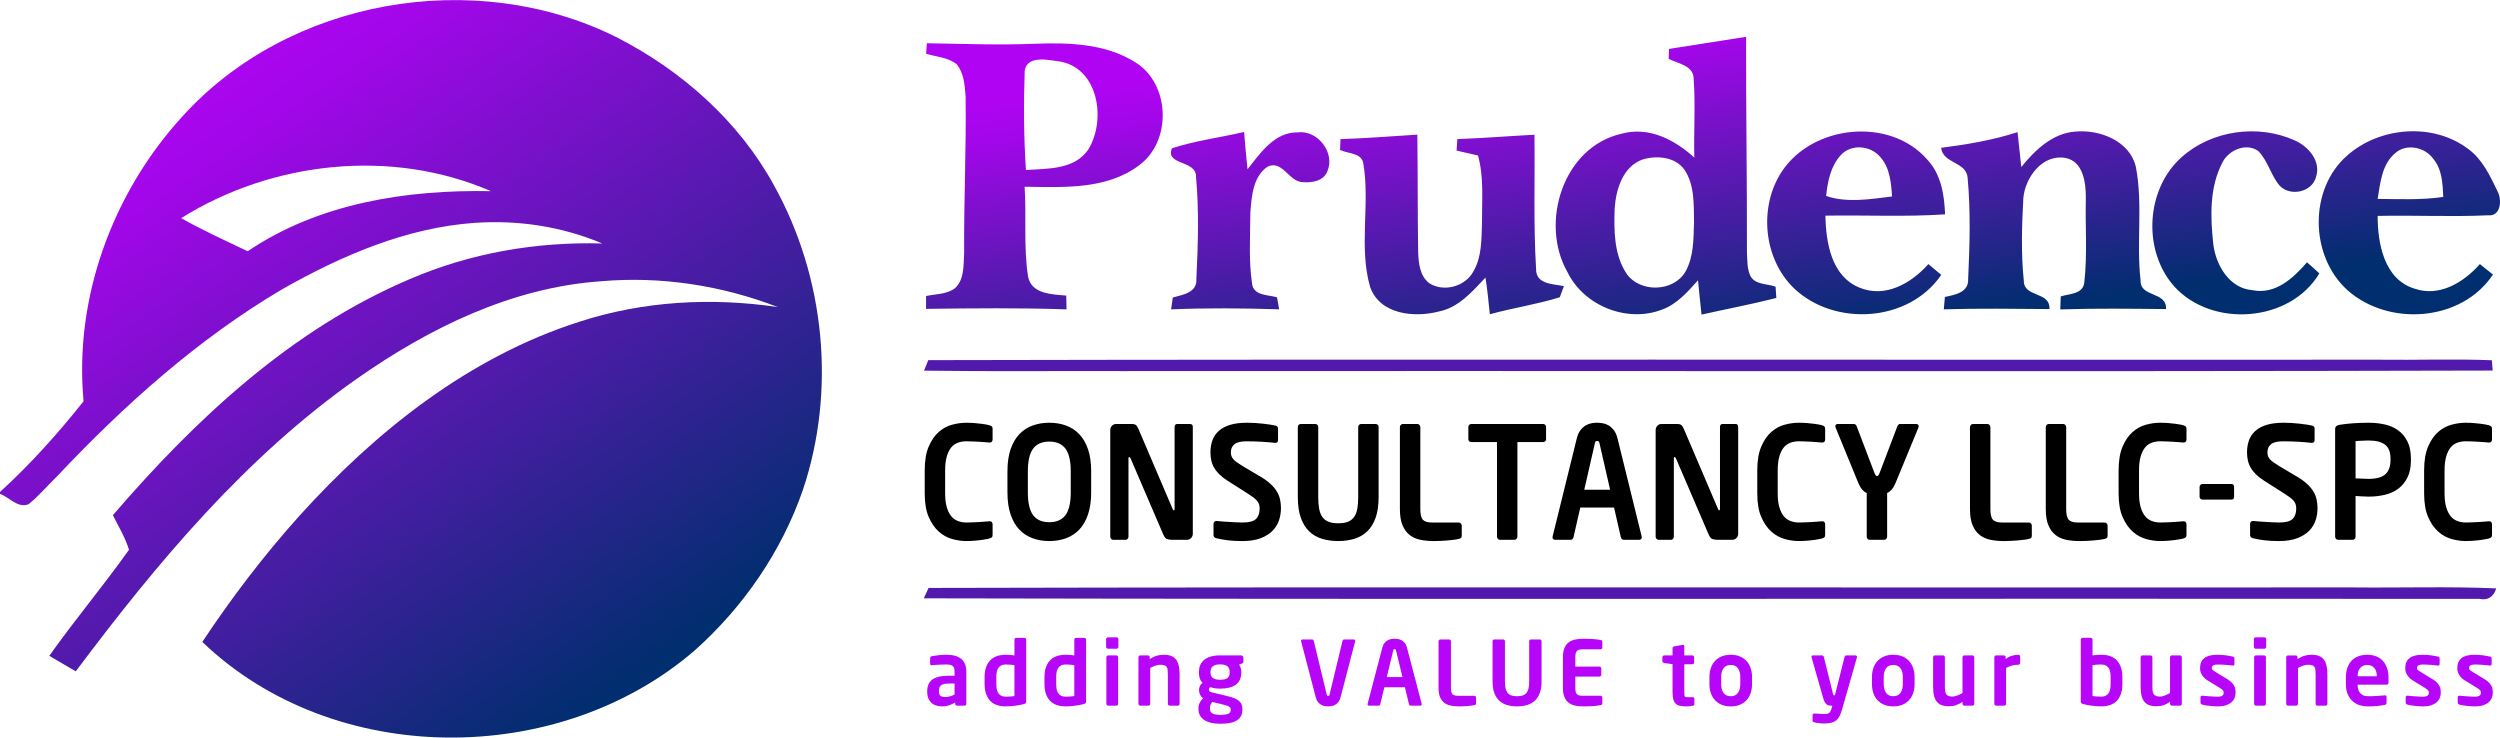 <?xml version="1.0" encoding="UTF-8"?>
<!DOCTYPE svg PUBLIC "-//W3C//DTD SVG 1.1//EN" "http://www.w3.org/Graphics/SVG/1.1/DTD/svg11.dtd">
<!-- Creator: CorelDRAW Standard 2024 (Evaluation Version) -->
<svg xmlns="http://www.w3.org/2000/svg" xml:space="preserve" width="3.867in" height="1.141in" version="1.1" style="shape-rendering:geometricPrecision; text-rendering:geometricPrecision; image-rendering:optimizeQuality; fill-rule:evenodd; clip-rule:evenodd"
viewBox="0 0 2208.7 651.56"
 xmlns:xlink="http://www.w3.org/1999/xlink"
 xmlns:xodm="http://www.corel.com/coreldraw/odm/2003">
 <defs>
  <style type="text/css">
   <![CDATA[
    .fil3 {fill:black;fill-rule:nonzero}
    .fil2 {fill:#521AAC;fill-rule:nonzero}
    .fil4 {fill:#B705F9;fill-rule:nonzero}
    .fil1 {fill:url(#id0);fill-rule:nonzero}
    .fil0 {fill:url(#id1);fill-rule:nonzero}
   ]]>
  </style>
  <linearGradient id="id0" gradientUnits="userSpaceOnUse" x1="1533.89" y1="306.86" x2="1492.96" y2="3.47">
   <stop offset="0" style="stop-opacity:1; stop-color:#002E6E"/>
   <stop offset="0.871" style="stop-opacity:1; stop-color:#A107E8"/>
   <stop offset="1" style="stop-opacity:1; stop-color:#B103F4"/>
  </linearGradient>
  <linearGradient id="id1" gradientUnits="userSpaceOnUse" xlink:href="#id0" x1="554.35" y1="604.63" x2="171.77" y2="46.93">
  </linearGradient>
 </defs>
 <g id="Layer_x0020_1">
  <g id="_1533617399952">
   <path class="fil0" d="M160.76 103.22c93.88,-104.32 258.39,-132.74 383.42,-70.68 57.69,29.36 108.65,74.25 139.84,131.5 44.84,80.94 54.79,180.8 25.34,268.65 -18.78,54.44 -52.7,103.65 -95.62,141.89 -120.47,104.01 -319.17,103.69 -435,-7.54 25.79,-38.87 54.08,-76.08 85.22,-110.79 67.82,-75.27 150.5,-141.04 248.18,-172.15 56.35,-18.29 116.72,-21.55 175.18,-12.85 -49.75,-19.19 -103.61,-27.53 -156.79,-22.8 -78.49,5.53 -151.08,41.18 -214.67,85.67 -98.88,69.29 -177.05,163 -248.93,258.93 -7.81,-4.55 -15.62,-9.15 -23.38,-13.7 22.58,-31.9 47.83,-61.89 70.41,-93.7 -3.26,-10.8 -9.24,-20.53 -14.23,-30.56 73.09,-84.96 157.87,-164.25 262.28,-208.55 53.5,-23.11 111.95,-33.15 170.13,-31.5 -35.52,-14.99 -74.6,-20.93 -112.98,-18.2 -60.33,4.28 -117.17,28.87 -169.24,58.27 -74.91,44.17 -140.33,102.8 -199.76,165.9 -8.43,8.03 -15.8,17.22 -24.99,24.41 -9.55,3.75 -16.87,-6.2 -25.17,-9.15l0 -1.7c26.82,-24.45 51.27,-51.72 73.84,-80.14 -8.52,-91.2 25.57,-183.93 86.92,-251.21zm-0.71 89.42l0 0c19.05,10.8 39,19.81 58.76,29.27 62.82,-42.52 140.46,-54.52 214.94,-53.1 -87.95,-38.06 -193.03,-26.51 -273.7,23.83z"/>
   <path class="fil1" d="M2073.62 137.4c28.64,-25.43 75.67,-29.4 106.73,-6.07 12.89,9.28 19.63,24.1 26.37,38.02 3.83,7.32 2.64,22 -8.48,20.79 -32.49,1.52 -65.1,-0.18 -97.63,0.54 -0.04,24.23 5.71,56.04 32.44,64.21 22.13,7.76 43.63,-5.49 57.87,-21.64 2.9,2.32 8.65,6.96 11.55,9.24 -27.75,41.85 -92.41,46.18 -128.73,13.61 -33.06,-29.99 -34.09,-88.97 -0.13,-118.69zm42.56 -2.23l0 0c-11.87,9.86 -13.25,26.32 -15.57,40.47 19.32,0.18 38.78,1.12 57.96,-1.74 -0.54,-11.69 -0.99,-24.54 -9.02,-33.91 -7.36,-10.17 -23.65,-13.52 -33.38,-4.82zm-542 16.33c27.35,-41.41 95.44,-48.5 128.59,-10.53 12.18,13.03 15.04,31.19 15.66,48.33 -35.2,2.36 -70.54,0.54 -105.75,1.16 0.54,23.56 5.13,53.1 29.71,63.41 22.93,9.82 46.23,-3.61 61.27,-20.62 2.85,2.36 8.56,7.14 11.38,9.5 -28.52,42.03 -94.42,46.09 -130.29,11.69 -26.91,-26.15 -31.05,-71.84 -10.57,-102.94zm52.29 -14.68l0 0c-9.05,9.64 -11.82,23.42 -13.12,36.19 18.21,6.42 39.22,2.81 58.23,0.49 -0.8,-12.31 -1.92,-25.88 -10.84,-35.34 -8.39,-9.73 -25.39,-11.11 -34.27,-1.34zm-807.62 -98.7c31.95,0.54 63.94,1.79 95.94,0.45 29.94,-1.12 62.15,-0.05 88.3,16.42 30.83,19.1 32.44,69.79 3.13,91.11 -28.96,21.64 -66.8,19.19 -100.97,18.83 1.6,26.37 -0.98,53.05 2.99,79.2 2.99,15.79 21.24,15.79 33.78,16.95 0.09,3.03 0.22,9.15 0.27,12.18 -41.37,-1.43 -82.77,-0.98 -124.13,-0.45 0,-2.81 0,-8.48 0,-11.33 8.48,-1.88 18.11,-1.39 25.39,-6.78 8.7,-7.76 7.54,-20.62 8.26,-31.19 -0.31,-46.05 1.92,-92.09 1.29,-138.19 -0.72,-9.82 -1.38,-20.79 -7.94,-28.69 -7.63,-6.02 -17.94,-6.51 -26.95,-9.19 0.18,-2.32 0.49,-7.01 0.67,-9.33zm86.47 24.01l0 0c-1.03,29.27 -0.85,58.72 1.07,87.99 19.1,-1.25 43.02,-0.22 55.1,-18.11 15.8,-25.7 9.42,-71.39 -24.9,-77.73 -10.04,-1.16 -28.6,-6.02 -31.28,7.85zm569.22 -18.97c22.71,-3.52 45.38,-7.14 68.09,-10.71 -0.13,63.45 0.89,126.85 0.76,190.26 0.36,7 0,14.37 2.99,20.88 4.15,8.08 14.82,6.87 22.31,9.59 0.18,2.5 0.49,7.5 0.67,10 -21.91,5.57 -44.09,9.77 -66.08,14.68 -1.07,-10.08 -2.19,-20.22 -3.12,-30.3 -9.06,10.13 -18.43,20.93 -31.5,25.79 -31.14,12.18 -69.48,-3.21 -83.98,-33.29 -24.54,-43.51 -3.61,-110.08 47.52,-121.9 24.18,-6.87 47.25,5.13 64.7,20.98 -0.58,-23.16 1.07,-46.41 -0.58,-69.52 0.04,-11.78 -13.92,-13.52 -22.09,-17.67 0.04,-2.19 0.22,-6.6 0.31,-8.79zm-23.07 97.59l0 0c-17.67,6.07 -23.83,26.46 -24.94,43.32 -0.67,19.41 -0.67,40.61 10.39,57.47 11.83,17.27 41.68,16.51 52.21,-1.74 7.28,-13.03 7.01,-28.65 7.5,-43.1 -0.27,-15.84 0.71,-33.33 -8.62,-47.08 -8.21,-11.19 -24.14,-12.45 -36.54,-8.88zm-416.08 -9.82c20.75,-6.74 42.57,-9.46 63.76,-14.41 0.89,10.98 1.78,22 3.03,32.97 11.29,-14.32 23.92,-33.02 44.4,-32.62 17.67,-2.23 33.33,18.25 26.06,34.53 -3.31,8.57 -13.83,10.13 -21.87,9.46 -12.13,-0.49 -17.67,-19.77 -30.83,-13.74 -13.03,8.83 -14.14,26.28 -15.26,40.56 -0.09,20.92 -1.6,42.12 1.52,62.91 1.3,10.75 14.14,9.68 22.04,12 0.49,2.63 1.43,7.94 1.87,10.62 -31.81,-0.98 -63.63,-1.34 -95.44,0.04 0.36,-2.63 1.11,-7.85 1.47,-10.49 8.88,-2.41 21.77,-4.37 20.84,-16.47 1.43,-29.85 2.46,-60.1 -0.31,-89.86 0.81,-15.39 -27.53,-10.13 -21.28,-25.52zm679.56 -0.4c22.8,-2.91 45.56,-6.78 67.51,-13.84 1.12,10.26 2.23,20.53 3.31,30.79 12.18,-15.04 27.66,-29.94 48.05,-31.33 21.46,-1.92 48.1,8.44 53.23,31.5 6.29,32.97 0.27,66.79 4.11,99.95 -0.63,15.35 23.29,9.5 22.49,25.39 -31.14,-0.31 -62.29,-0.76 -93.43,0.31 0.09,-2.86 0.31,-8.61 0.4,-11.47 7.59,-2.54 19.45,-1.83 20.79,-12.09 2.86,-24.99 0.76,-50.29 1.38,-75.36 0.05,-12.99 -2.27,-31.68 -17.71,-34.85 -20.39,-3.84 -35.83,16.96 -37.48,35.25 -1.3,24.36 -2.14,48.95 0.4,73.22 0,15.08 23.42,9.01 22.66,24.99 -31.14,-0.27 -62.24,-0.71 -93.34,0.22 0.22,-2.72 0.71,-8.21 0.94,-10.93 9.01,-1.92 21.11,-3.97 20.57,-15.8 1.38,-29.81 2.28,-59.97 -0.49,-89.64 -1.25,-14.28 -21.73,-12.18 -23.38,-26.32zm212.48 8.25c26.5,-23.74 67.42,-29.41 99.72,-14.9 12.23,5.26 23.74,18.43 18.96,32.52 -3.53,13.39 -22.67,17.36 -31.99,7.68 -7.94,-9.24 -10.39,-22.13 -19.05,-30.78 -10.67,-7.5 -25.97,-0.81 -31.5,9.99 -11.65,22 -10.8,48.23 -8.17,72.28 2.23,18.61 14.19,39.22 34.76,40.74 20.08,4.05 36.05,-10.71 48.01,-24.63 3.7,3.17 7.41,6.38 10.89,9.82 -25.88,43.41 -94.95,48.41 -128.33,11.29 -27.98,-31.68 -24.99,-85.85 6.69,-114.01zm-743.15 -15.93c22.67,-0.76 45.29,-2.54 67.92,-3.97 0.45,34.63 0.18,69.25 0.71,103.88 0.45,9.77 1.47,21.41 10.22,27.62 12.76,7.85 31.55,2.59 38.6,-10.67 7.49,-12.8 7.09,-28.33 7.59,-42.65 -0.14,-19.95 1.87,-40.29 -3.53,-59.75 -6.34,-1.43 -12.63,-2.9 -18.92,-4.33 0.18,-2.55 0.49,-7.63 0.67,-10.17 22.76,-0.81 45.43,-2.68 68.14,-3.84 0.49,39.54 -0.98,79.2 1.43,118.64 -0.14,13.66 14.9,13.08 24.59,15.09 -0.94,2.45 -2.72,7.4 -3.66,9.86 -20.26,6.29 -41.36,9.37 -61.79,14.99 -1.21,-10.8 -2.06,-21.64 -3.89,-32.35 -11.64,12.32 -23.51,26.33 -41,29.89 -21.59,5.67 -52.03,2.86 -60.81,-21.41 -10.4,-35.83 0.22,-73.98 -6.25,-110.35 -2.36,-8.61 -13.83,-7.59 -20.39,-10.98 0.09,-2.36 0.27,-7.14 0.4,-9.5z"/>
   <path class="fil2" d="M820.11 318.11c427.1,-0.94 854.29,-0.13 1281.39,-0.4 33.33,0.45 66.71,-0.85 99.99,0.49 0.18,2.28 0.58,6.83 0.76,9.1 -403.81,1.12 -807.62,0.13 -1211.43,0.49 -58.14,-0.22 -116.32,0.45 -174.46,-0.4 0.94,-2.32 2.81,-6.96 3.75,-9.28z"/>
   <path class="fil2" d="M820.38 519.35c419.56,-1.03 839.21,-0.13 1258.82,-0.45 42.03,0.45 84.15,-0.98 126.18,0.85 -2.19,7.14 -7.18,10.93 -14.77,9.28 -458.16,-0.45 -916.32,0.54 -1374.47,-0.49 1.07,-2.28 3.21,-6.92 4.24,-9.19z"/>
   <path class="fil3" d="M876.94 472.57c0,1.01 -0.26,1.72 -0.78,2.13 -0.52,0.41 -1.21,0.76 -2.08,1.03 -0.52,0.09 -1.4,0.28 -2.66,0.55 -1.25,0.28 -2.79,0.53 -4.61,0.76 -1.82,0.23 -3.85,0.44 -6.1,0.62 -2.25,0.18 -4.63,0.28 -7.14,0.28 -3.89,0 -8,-0.6 -12.33,-1.79 -4.32,-1.19 -8.26,-3.38 -11.83,-6.54 -3.57,-3.17 -6.53,-7.46 -8.89,-12.88 -2.36,-5.42 -3.55,-12.4 -3.55,-20.93l0 -20.24c0,-8.63 1.19,-15.68 3.55,-21.14 2.36,-5.46 5.32,-9.76 8.89,-12.88 3.57,-3.12 7.51,-5.26 11.83,-6.4 4.33,-1.15 8.44,-1.72 12.33,-1.72 2.51,0 4.89,0.09 7.14,0.27 2.25,0.18 4.28,0.39 6.1,0.62 1.82,0.23 3.35,0.46 4.61,0.69 1.25,0.23 2.14,0.44 2.66,0.62 0.87,0.27 1.56,0.62 2.08,1.03 0.52,0.41 0.78,1.12 0.78,2.13l0 9.23c0,0.83 -0.19,1.51 -0.58,2.06 -0.39,0.55 -1.06,0.83 -2.01,0.83l-0.26 0c-1.12,-0.09 -2.49,-0.21 -4.09,-0.34 -1.6,-0.14 -3.31,-0.25 -5.13,-0.35 -1.81,-0.09 -3.67,-0.18 -5.58,-0.27 -1.9,-0.09 -3.72,-0.14 -5.45,-0.14 -2.68,0 -5.19,0.41 -7.53,1.24 -2.34,0.83 -4.33,2.25 -5.97,4.27 -1.64,2.02 -2.94,4.68 -3.9,7.99 -0.95,3.31 -1.43,7.39 -1.43,12.26l0 20.24c0,4.77 0.47,8.82 1.43,12.12 0.95,3.31 2.25,5.97 3.9,7.99 1.64,2.02 3.63,3.47 5.97,4.34 2.33,0.87 4.84,1.31 7.53,1.31 1.73,0 3.55,-0.04 5.45,-0.14 1.9,-0.09 3.76,-0.18 5.58,-0.27 1.82,-0.09 3.53,-0.21 5.13,-0.35 1.6,-0.14 2.96,-0.25 4.09,-0.34l0.26 0c0.95,0 1.62,0.28 2.01,0.83 0.39,0.55 0.58,1.24 0.58,2.06l0 9.23zm87.08 -37.6c0,7.53 -0.93,14.02 -2.79,19.49 -1.86,5.46 -4.43,9.92 -7.72,13.36 -3.29,3.44 -7.18,5.99 -11.68,7.64 -4.5,1.65 -9.43,2.48 -14.79,2.48 -5.36,0 -10.3,-0.83 -14.8,-2.48 -4.5,-1.65 -8.39,-4.2 -11.68,-7.64 -3.29,-3.44 -5.86,-7.9 -7.72,-13.36 -1.86,-5.46 -2.79,-11.96 -2.79,-19.49l0 -18.59c0,-7.62 0.93,-14.14 2.79,-19.56 1.86,-5.42 4.43,-9.85 7.72,-13.29 3.29,-3.44 7.18,-5.99 11.68,-7.64 4.5,-1.65 9.43,-2.48 14.8,-2.48 5.36,0 10.3,0.83 14.79,2.48 4.5,1.65 8.39,4.2 11.68,7.64 3.29,3.44 5.86,7.87 7.72,13.29 1.86,5.42 2.79,11.94 2.79,19.56l0 18.59zm-18.04 -18.59c0,-9.18 -1.54,-15.86 -4.63,-20.04 -3.09,-4.18 -7.87,-6.27 -14.32,-6.27 -6.45,0 -11.22,2.09 -14.32,6.27 -3.09,4.18 -4.63,10.86 -4.63,20.04l0 18.59c0,9.18 1.53,15.86 4.63,20.04 3.09,4.18 7.87,6.27 14.32,6.27 6.45,0 11.22,-2.09 14.32,-6.27 3.09,-4.18 4.63,-10.86 4.63,-20.04l0 -18.59zm107.84 54.95c0,1.56 -0.5,2.87 -1.49,3.93 -0.99,1.05 -2.23,1.58 -3.7,1.58l-13.1 0c-1.56,0 -3.01,-0.21 -4.35,-0.62 -1.34,-0.41 -2.53,-1.86 -3.57,-4.34l-28.81 -67.07c-0.34,-0.74 -0.73,-1.1 -1.17,-1.1 -0.43,0 -0.65,0.37 -0.65,1.1l0 69.27c0,0.74 -0.24,1.38 -0.72,1.93 -0.47,0.55 -1.06,0.83 -1.75,0.83l-11.03 0c-0.69,0 -1.3,-0.27 -1.82,-0.83 -0.52,-0.55 -0.78,-1.19 -0.78,-1.93l0 -94.06c0,-1.56 0.5,-2.87 1.49,-3.93 1,-1.05 2.23,-1.58 3.7,-1.58l14.02 0c1.38,0 2.49,0.27 3.31,0.83 0.82,0.55 1.62,1.75 2.4,3.58l30.24 70.79c0.26,0.73 0.6,1.1 1.04,1.1 0.43,0 0.65,-0.41 0.65,-1.24l0 -72.44c0,-1.75 0.82,-2.62 2.46,-2.62l11.16 0c1.64,0 2.47,0.87 2.47,2.62l0 94.2zm77.86 -22.17c0,3.49 -0.56,6.95 -1.69,10.4 -1.12,3.44 -3,6.52 -5.64,9.23 -2.64,2.71 -6.14,4.91 -10.51,6.61 -4.37,1.7 -9.8,2.55 -16.29,2.55 -4.93,0 -9.21,-0.23 -12.85,-0.69 -3.63,-0.46 -7.01,-1.06 -10.12,-1.79 -0.69,-0.18 -1.28,-0.51 -1.75,-0.96 -0.48,-0.46 -0.72,-1.06 -0.72,-1.79l0 -9.92c0,-0.73 0.24,-1.35 0.72,-1.86 0.47,-0.51 1.06,-0.76 1.75,-0.76l0.26 0c1.3,0.18 3.01,0.34 5.13,0.48 2.12,0.14 4.3,0.28 6.56,0.41 2.25,0.14 4.39,0.25 6.42,0.34 2.03,0.09 3.65,0.14 4.87,0.14 5.8,0 9.75,-1.05 11.87,-3.17 2.12,-2.11 3.18,-5.19 3.18,-9.23 0,-1.38 -0.18,-2.6 -0.52,-3.65 -0.35,-1.06 -0.93,-2.09 -1.75,-3.1 -0.82,-1.01 -1.95,-2.04 -3.37,-3.1 -1.43,-1.06 -3.22,-2.27 -5.39,-3.65l-17.13 -10.88c-3.03,-1.93 -5.51,-3.86 -7.46,-5.78 -1.95,-1.93 -3.51,-3.93 -4.67,-5.99 -1.17,-2.07 -1.99,-4.22 -2.46,-6.47 -0.48,-2.25 -0.71,-4.57 -0.71,-6.95 0,-3.76 0.56,-7.25 1.69,-10.47 1.12,-3.21 2.96,-5.99 5.51,-8.33 2.55,-2.34 5.88,-4.15 9.99,-5.44 4.11,-1.28 9.19,-1.93 15.25,-1.93 2.16,0 4.46,0.07 6.88,0.21 2.42,0.14 4.8,0.34 7.14,0.62 2.34,0.28 4.46,0.55 6.36,0.83 1.9,0.27 3.42,0.55 4.54,0.83 0.69,0.18 1.25,0.48 1.69,0.9 0.43,0.41 0.65,0.99 0.65,1.72l0 10.19c0,0.73 -0.2,1.33 -0.58,1.79 -0.39,0.46 -0.93,0.69 -1.62,0.69l-0.26 0c-4.32,-0.46 -8.61,-0.8 -12.85,-1.03 -4.24,-0.23 -8.48,-0.34 -12.72,-0.34 -4.85,0 -8.33,0.85 -10.45,2.55 -2.12,1.7 -3.18,4.11 -3.18,7.23 0,1.1 0.15,2.13 0.46,3.1 0.3,0.96 0.86,1.93 1.69,2.89 0.82,0.96 1.92,1.93 3.31,2.89 1.39,0.96 3.12,2.09 5.19,3.37l15.57 9.23c3.55,2.11 6.49,4.25 8.82,6.4 2.34,2.16 4.2,4.39 5.58,6.68 1.38,2.3 2.33,4.68 2.85,7.16 0.52,2.48 0.78,5.1 0.78,7.85zm86.29 -10.19c0,7.34 -0.89,13.5 -2.66,18.45 -1.77,4.96 -4.24,8.95 -7.4,11.98 -3.16,3.03 -6.92,5.21 -11.29,6.54 -4.37,1.33 -9.15,2 -14.34,2 -5.19,0 -9.97,-0.67 -14.34,-2 -4.37,-1.33 -8.13,-3.51 -11.29,-6.54 -3.16,-3.03 -5.62,-7.02 -7.4,-11.98 -1.77,-4.96 -2.66,-11.11 -2.66,-18.45l0 -61.84c0,-0.74 0.26,-1.36 0.78,-1.86 0.52,-0.51 1.12,-0.76 1.82,-0.76l12.85 0c0.69,0 1.3,0.25 1.82,0.76 0.52,0.5 0.78,1.12 0.78,1.86l0 61.93c0,3.97 0.26,7.39 0.78,10.28 0.52,2.89 1.45,5.3 2.79,7.25 1.34,1.93 3.16,3.35 5.45,4.27 2.29,0.92 5.17,1.38 8.63,1.38 3.55,0 6.45,-0.46 8.69,-1.38 2.25,-0.92 4.04,-2.34 5.39,-4.27 1.34,-1.95 2.27,-4.36 2.79,-7.25 0.52,-2.89 0.78,-6.31 0.78,-10.28l0 -61.93c0,-0.74 0.26,-1.36 0.78,-1.86 0.52,-0.51 1.13,-0.76 1.82,-0.76l12.85 0c0.69,0 1.3,0.25 1.81,0.76 0.52,0.5 0.78,1.12 0.78,1.86l0 61.84zm73.45 34.15c0,1.01 -0.19,1.7 -0.58,2.07 -0.39,0.37 -1.06,0.64 -2.01,0.83 -0.95,0.27 -2.31,0.53 -4.09,0.76 -1.77,0.23 -3.7,0.44 -5.78,0.62 -2.08,0.18 -4.2,0.32 -6.36,0.41 -2.16,0.09 -4.11,0.14 -5.84,0.14 -4.24,0 -8.17,-0.37 -11.81,-1.1 -3.63,-0.74 -6.79,-2.13 -9.47,-4.2 -2.68,-2.06 -4.8,-4.93 -6.36,-8.61 -1.56,-3.67 -2.34,-8.45 -2.34,-14.32l0 -72.44c0,-0.74 0.26,-1.38 0.78,-1.93 0.52,-0.55 1.12,-0.83 1.82,-0.83l12.85 0c0.69,0 1.3,0.27 1.82,0.83 0.52,0.55 0.78,1.19 0.78,1.93l0 72.44c0,4.59 0.74,7.71 2.21,9.36 1.47,1.65 4.11,2.48 7.91,2.48l23.88 0c0.69,0 1.3,0.28 1.82,0.83 0.52,0.55 0.78,1.19 0.78,1.93l0 8.81zm74.49 -85.11c0,0.73 -0.26,1.33 -0.78,1.79 -0.52,0.46 -1.13,0.69 -1.82,0.69l-22.71 0 0 83.6c0,0.74 -0.26,1.38 -0.78,1.93 -0.52,0.55 -1.12,0.83 -1.81,0.83l-12.85 0c-0.69,0 -1.3,-0.27 -1.82,-0.83 -0.52,-0.55 -0.78,-1.19 -0.78,-1.93l0 -83.6 -22.71 0c-0.69,0 -1.3,-0.23 -1.82,-0.69 -0.52,-0.46 -0.78,-1.06 -0.78,-1.79l0 -10.88c0,-0.74 0.26,-1.36 0.78,-1.86 0.52,-0.51 1.12,-0.76 1.82,-0.76l63.46 0c0.69,0 1.3,0.25 1.82,0.76 0.52,0.5 0.78,1.12 0.78,1.86l0 10.88zm84.61 86.49c0,0.74 -0.22,1.31 -0.65,1.72 -0.43,0.41 -1,0.62 -1.69,0.62l-13.76 0c-0.6,0 -1.12,-0.23 -1.56,-0.69 -0.43,-0.46 -0.74,-1.01 -0.91,-1.65l-5.97 -26.17 -29.85 0 -5.97 26.17c-0.17,0.64 -0.48,1.19 -0.91,1.65 -0.43,0.46 -0.95,0.69 -1.56,0.69l-13.75 0c-0.69,0 -1.25,-0.21 -1.69,-0.62 -0.43,-0.41 -0.65,-0.99 -0.65,-1.72 0,-0.09 0.02,-0.18 0.06,-0.28 0.04,-0.09 0.07,-0.23 0.07,-0.41l21.28 -86.35c0.78,-3.21 1.9,-5.74 3.38,-7.58 1.47,-1.84 3.05,-3.24 4.74,-4.2 1.69,-0.96 3.42,-1.58 5.19,-1.86 1.77,-0.28 3.35,-0.41 4.74,-0.41 1.38,0 2.96,0.14 4.73,0.41 1.77,0.27 3.51,0.9 5.19,1.86 1.69,0.96 3.27,2.37 4.74,4.2 1.47,1.84 2.6,4.36 3.37,7.58l21.28 86.35c0,0.18 0.02,0.32 0.06,0.41 0.04,0.09 0.07,0.18 0.07,0.28zm-37.37 -82.77c-0.17,-0.83 -0.39,-1.4 -0.65,-1.72 -0.26,-0.32 -0.74,-0.48 -1.43,-0.48 -0.69,0 -1.17,0.16 -1.43,0.48 -0.26,0.32 -0.47,0.9 -0.65,1.72l-9.34 40.9 22.84 0 -9.34 -40.9zm122.5 79.6c0,1.56 -0.5,2.87 -1.49,3.93 -0.99,1.05 -2.23,1.58 -3.7,1.58l-13.11 0c-1.56,0 -3.01,-0.21 -4.35,-0.62 -1.34,-0.41 -2.53,-1.86 -3.57,-4.34l-28.81 -67.07c-0.35,-0.74 -0.74,-1.1 -1.17,-1.1 -0.43,0 -0.65,0.37 -0.65,1.1l0 69.27c0,0.74 -0.24,1.38 -0.71,1.93 -0.47,0.55 -1.06,0.83 -1.75,0.83l-11.03 0c-0.69,0 -1.3,-0.27 -1.81,-0.83 -0.52,-0.55 -0.78,-1.19 -0.78,-1.93l0 -94.06c0,-1.56 0.5,-2.87 1.49,-3.93 1,-1.05 2.23,-1.58 3.7,-1.58l14.02 0c1.38,0 2.49,0.27 3.31,0.83 0.82,0.55 1.62,1.75 2.4,3.58l30.24 70.79c0.26,0.73 0.6,1.1 1.04,1.1 0.43,0 0.65,-0.41 0.65,-1.24l0 -72.44c0,-1.75 0.82,-2.62 2.46,-2.62l11.16 0c1.64,0 2.46,0.87 2.46,2.62l0 94.2zm76.83 1.24c0,1.01 -0.26,1.72 -0.78,2.13 -0.52,0.41 -1.21,0.76 -2.08,1.03 -0.52,0.09 -1.4,0.28 -2.66,0.55 -1.25,0.28 -2.79,0.53 -4.61,0.76 -1.82,0.23 -3.85,0.44 -6.1,0.62 -2.25,0.18 -4.63,0.28 -7.14,0.28 -3.89,0 -8,-0.6 -12.33,-1.79 -4.32,-1.19 -8.26,-3.38 -11.83,-6.54 -3.57,-3.17 -6.53,-7.46 -8.89,-12.88 -2.36,-5.42 -3.55,-12.4 -3.55,-20.93l0 -20.24c0,-8.63 1.19,-15.68 3.55,-21.14 2.36,-5.46 5.32,-9.76 8.89,-12.88 3.57,-3.12 7.5,-5.26 11.83,-6.4 4.33,-1.15 8.44,-1.72 12.33,-1.72 2.51,0 4.89,0.09 7.14,0.27 2.25,0.18 4.28,0.39 6.1,0.62 1.81,0.23 3.35,0.46 4.61,0.69 1.25,0.23 2.14,0.44 2.66,0.62 0.87,0.27 1.56,0.62 2.08,1.03 0.52,0.41 0.78,1.12 0.78,2.13l0 9.23c0,0.83 -0.2,1.51 -0.58,2.06 -0.39,0.55 -1.06,0.83 -2.01,0.83l-0.26 0c-1.12,-0.09 -2.49,-0.21 -4.09,-0.34 -1.6,-0.14 -3.31,-0.25 -5.13,-0.35 -1.82,-0.09 -3.68,-0.18 -5.58,-0.27 -1.9,-0.09 -3.72,-0.14 -5.45,-0.14 -2.68,0 -5.19,0.41 -7.53,1.24 -2.34,0.83 -4.33,2.25 -5.97,4.27 -1.64,2.02 -2.94,4.68 -3.9,7.99 -0.95,3.31 -1.43,7.39 -1.43,12.26l0 20.24c0,4.77 0.47,8.82 1.43,12.12 0.95,3.31 2.25,5.97 3.9,7.99 1.64,2.02 3.63,3.47 5.97,4.34 2.34,0.87 4.84,1.31 7.53,1.31 1.73,0 3.55,-0.04 5.45,-0.14 1.9,-0.09 3.76,-0.18 5.58,-0.27 1.82,-0.09 3.52,-0.21 5.13,-0.35 1.6,-0.14 2.96,-0.25 4.09,-0.34l0.26 0c0.95,0 1.62,0.28 2.01,0.83 0.39,0.55 0.58,1.24 0.58,2.06l0 9.23zm82.66 -95.99c0,0.18 -0.09,0.55 -0.26,1.1l-19.73 47.79c-1.21,3.03 -2.46,5.3 -3.76,6.82 -1.3,1.51 -2.68,2.59 -4.15,3.24l0 38.56c0,0.74 -0.24,1.38 -0.71,1.93 -0.48,0.55 -1.08,0.83 -1.77,0.83l-13.06 0c-0.69,0 -1.3,-0.27 -1.77,-0.83 -0.48,-0.55 -0.71,-1.19 -0.71,-1.93l0 -38.56c-1.47,-0.64 -2.85,-1.72 -4.15,-3.24 -1.3,-1.52 -2.55,-3.79 -3.76,-6.82l-19.59 -47.79c-0.18,-0.55 -0.26,-0.92 -0.26,-1.1 0,-0.55 0.17,-1.03 0.52,-1.45 0.35,-0.41 0.87,-0.62 1.56,-0.62l14.4 0c0.61,0 1.13,0.23 1.56,0.69 0.43,0.46 0.74,0.96 0.91,1.52l15.62 41.04c0.43,1.19 0.86,1.95 1.25,2.27 0.39,0.32 0.71,0.48 0.97,0.48 0.35,0 0.72,-0.16 1.1,-0.48 0.41,-0.32 0.82,-1.08 1.25,-2.27l15.61 -41.04c0.17,-0.55 0.48,-1.06 0.91,-1.52 0.43,-0.46 0.95,-0.69 1.56,-0.69l14.27 0c0.69,0 1.23,0.21 1.62,0.62 0.39,0.41 0.58,0.9 0.58,1.45zm99.92 96.54c0,1.01 -0.2,1.7 -0.58,2.07 -0.39,0.37 -1.06,0.64 -2.01,0.83 -0.95,0.27 -2.31,0.53 -4.09,0.76 -1.77,0.23 -3.7,0.44 -5.78,0.62 -2.07,0.18 -4.19,0.32 -6.36,0.41 -2.16,0.09 -4.11,0.14 -5.84,0.14 -4.24,0 -8.18,-0.37 -11.81,-1.1 -3.63,-0.74 -6.79,-2.13 -9.47,-4.2 -2.68,-2.06 -4.8,-4.93 -6.36,-8.61 -1.56,-3.67 -2.33,-8.45 -2.33,-14.32l0 -72.44c0,-0.74 0.26,-1.38 0.78,-1.93 0.52,-0.55 1.12,-0.83 1.82,-0.83l12.85 0c0.69,0 1.3,0.27 1.81,0.83 0.52,0.55 0.78,1.19 0.78,1.93l0 72.44c0,4.59 0.74,7.71 2.21,9.36 1.47,1.65 4.11,2.48 7.91,2.48l23.88 0c0.69,0 1.3,0.28 1.82,0.83 0.52,0.55 0.78,1.19 0.78,1.93l0 8.81zm66.96 0c0,1.01 -0.2,1.7 -0.58,2.07 -0.39,0.37 -1.06,0.64 -2.01,0.83 -0.95,0.27 -2.31,0.53 -4.09,0.76 -1.77,0.23 -3.7,0.44 -5.78,0.62 -2.07,0.18 -4.19,0.32 -6.36,0.41 -2.17,0.09 -4.11,0.14 -5.84,0.14 -4.24,0 -8.18,-0.37 -11.81,-1.1 -3.63,-0.74 -6.79,-2.13 -9.47,-4.2 -2.68,-2.06 -4.8,-4.93 -6.36,-8.61 -1.56,-3.67 -2.33,-8.45 -2.33,-14.32l0 -72.44c0,-0.74 0.26,-1.38 0.78,-1.93 0.52,-0.55 1.12,-0.83 1.82,-0.83l12.85 0c0.69,0 1.3,0.27 1.81,0.83 0.52,0.55 0.78,1.19 0.78,1.93l0 72.44c0,4.59 0.74,7.71 2.21,9.36 1.47,1.65 4.11,2.48 7.91,2.48l23.88 0c0.69,0 1.3,0.28 1.82,0.83 0.52,0.55 0.78,1.19 0.78,1.93l0 8.81zm69.69 -0.55c0,1.01 -0.26,1.72 -0.78,2.13 -0.52,0.41 -1.21,0.76 -2.08,1.03 -0.52,0.09 -1.4,0.28 -2.66,0.55 -1.25,0.28 -2.79,0.53 -4.61,0.76 -1.82,0.23 -3.85,0.44 -6.1,0.62 -2.25,0.18 -4.63,0.28 -7.14,0.28 -3.89,0 -8,-0.6 -12.33,-1.79 -4.32,-1.19 -8.26,-3.38 -11.83,-6.54 -3.57,-3.17 -6.53,-7.46 -8.89,-12.88 -2.36,-5.42 -3.55,-12.4 -3.55,-20.93l0 -20.24c0,-8.63 1.19,-15.68 3.55,-21.14 2.36,-5.46 5.32,-9.76 8.89,-12.88 3.57,-3.12 7.5,-5.26 11.83,-6.4 4.33,-1.15 8.44,-1.72 12.33,-1.72 2.51,0 4.89,0.09 7.14,0.27 2.25,0.18 4.28,0.39 6.1,0.62 1.82,0.23 3.35,0.46 4.61,0.69 1.25,0.23 2.14,0.44 2.66,0.62 0.87,0.27 1.56,0.62 2.08,1.03 0.52,0.41 0.78,1.12 0.78,2.13l0 9.23c0,0.83 -0.2,1.51 -0.59,2.06 -0.39,0.55 -1.06,0.83 -2.01,0.83l-0.26 0c-1.12,-0.09 -2.49,-0.21 -4.09,-0.34 -1.6,-0.14 -3.31,-0.25 -5.13,-0.35 -1.81,-0.09 -3.67,-0.18 -5.58,-0.27 -1.9,-0.09 -3.72,-0.14 -5.45,-0.14 -2.68,0 -5.19,0.41 -7.53,1.24 -2.34,0.83 -4.33,2.25 -5.97,4.27 -1.64,2.02 -2.94,4.68 -3.9,7.99 -0.95,3.31 -1.43,7.39 -1.43,12.26l0 20.24c0,4.77 0.47,8.82 1.43,12.12 0.95,3.31 2.25,5.97 3.9,7.99 1.64,2.02 3.63,3.47 5.97,4.34 2.34,0.87 4.84,1.31 7.53,1.31 1.73,0 3.55,-0.04 5.45,-0.14 1.9,-0.09 3.76,-0.18 5.58,-0.27 1.82,-0.09 3.53,-0.21 5.13,-0.35 1.6,-0.14 2.96,-0.25 4.09,-0.34l0.26 0c0.95,0 1.62,0.28 2.01,0.83 0.39,0.55 0.59,1.24 0.59,2.06l0 9.23zm42.05 -33.74c0,1.65 -0.82,2.48 -2.47,2.48l-25.43 0c-0.69,0 -1.3,-0.23 -1.81,-0.69 -0.52,-0.46 -0.78,-1.06 -0.78,-1.79l0 -8.68c0,-0.73 0.26,-1.35 0.78,-1.86 0.52,-0.51 1.12,-0.76 1.81,-0.76l25.43 0c1.64,0 2.47,0.87 2.47,2.62l0 8.68zm73.71 10.33c0,3.49 -0.56,6.95 -1.69,10.4 -1.12,3.44 -3,6.52 -5.64,9.23 -2.64,2.71 -6.14,4.91 -10.51,6.61 -4.37,1.7 -9.8,2.55 -16.29,2.55 -4.93,0 -9.21,-0.23 -12.85,-0.69 -3.63,-0.46 -7.01,-1.06 -10.12,-1.79 -0.69,-0.18 -1.28,-0.51 -1.75,-0.96 -0.48,-0.46 -0.72,-1.06 -0.72,-1.79l0 -9.92c0,-0.73 0.24,-1.35 0.72,-1.86 0.47,-0.51 1.06,-0.76 1.75,-0.76l0.26 0c1.3,0.18 3.01,0.34 5.13,0.48 2.12,0.14 4.3,0.28 6.56,0.41 2.25,0.14 4.39,0.25 6.42,0.34 2.03,0.09 3.65,0.14 4.87,0.14 5.8,0 9.75,-1.05 11.87,-3.17 2.12,-2.11 3.18,-5.19 3.18,-9.23 0,-1.38 -0.18,-2.6 -0.52,-3.65 -0.35,-1.06 -0.93,-2.09 -1.75,-3.1 -0.82,-1.01 -1.95,-2.04 -3.37,-3.1 -1.43,-1.06 -3.22,-2.27 -5.39,-3.65l-17.13 -10.88c-3.03,-1.93 -5.51,-3.86 -7.46,-5.78 -1.95,-1.93 -3.51,-3.93 -4.67,-5.99 -1.17,-2.07 -1.99,-4.22 -2.46,-6.47 -0.48,-2.25 -0.72,-4.57 -0.72,-6.95 0,-3.76 0.56,-7.25 1.69,-10.47 1.12,-3.21 2.96,-5.99 5.51,-8.33 2.55,-2.34 5.88,-4.15 9.99,-5.44 4.11,-1.28 9.19,-1.93 15.25,-1.93 2.16,0 4.46,0.07 6.88,0.21 2.42,0.14 4.8,0.34 7.14,0.62 2.34,0.28 4.46,0.55 6.36,0.83 1.9,0.27 3.42,0.55 4.54,0.83 0.69,0.18 1.25,0.48 1.69,0.9 0.43,0.41 0.65,0.99 0.65,1.72l0 10.19c0,0.73 -0.2,1.33 -0.58,1.79 -0.39,0.46 -0.93,0.69 -1.62,0.69l-0.26 0c-4.32,-0.46 -8.61,-0.8 -12.85,-1.03 -4.24,-0.23 -8.48,-0.34 -12.72,-0.34 -4.85,0 -8.33,0.85 -10.45,2.55 -2.12,1.7 -3.18,4.11 -3.18,7.23 0,1.1 0.15,2.13 0.45,3.1 0.3,0.96 0.87,1.93 1.69,2.89 0.82,0.96 1.92,1.93 3.31,2.89 1.39,0.96 3.11,2.09 5.19,3.37l15.57 9.23c3.55,2.11 6.49,4.25 8.82,6.4 2.34,2.16 4.2,4.39 5.58,6.68 1.38,2.3 2.33,4.68 2.85,7.16 0.52,2.48 0.78,5.1 0.78,7.85zm82.53 -42.7c0,6.06 -1.02,11.15 -3.05,15.29 -2.03,4.13 -4.76,7.46 -8.17,9.99 -3.42,2.52 -7.37,4.31 -11.87,5.37 -4.5,1.05 -9.26,1.58 -14.28,1.58 -1.73,0 -3.72,-0.07 -5.97,-0.21 -2.25,-0.14 -4.11,-0.25 -5.58,-0.34l0 35.95c0,0.74 -0.24,1.38 -0.72,1.93 -0.48,0.55 -1.06,0.83 -1.75,0.83l-12.98 0c-0.69,0 -1.3,-0.27 -1.82,-0.83 -0.52,-0.55 -0.78,-1.19 -0.78,-1.93l0 -94.75c0,-1.38 0.37,-2.36 1.1,-2.96 0.74,-0.6 1.75,-0.99 3.05,-1.17 3.37,-0.55 7.27,-0.99 11.68,-1.31 4.41,-0.32 9,-0.48 13.76,-0.48 5.02,0 9.78,0.51 14.28,1.52 4.5,1.01 8.46,2.75 11.87,5.23 3.42,2.48 6.14,5.76 8.17,9.85 2.03,4.08 3.05,9.16 3.05,15.22l0 1.24zm-18.04 -1.31c0,-5.81 -1.62,-9.94 -4.84,-12.37 -3.22,-2.46 -8.07,-3.67 -14.53,-3.67 -0.69,0 -1.58,0.02 -2.66,0.07 -1.08,0.05 -2.16,0.09 -3.29,0.14 -1.12,0.05 -2.18,0.09 -3.16,0.14 -0.99,0.04 -1.8,0.11 -2.4,0.2l0 32.92c0.52,0 1.32,0.02 2.4,0.07 1.06,0.04 2.18,0.09 3.35,0.14 1.17,0.04 2.27,0.09 3.35,0.14 1.08,0.05 1.88,0.07 2.4,0.07 6.96,0 11.94,-1.38 14.92,-4.16 2.96,-2.75 4.46,-6.91 4.46,-12.44l0 -1.24zm89.67 67.42c0,1.01 -0.26,1.72 -0.78,2.13 -0.52,0.41 -1.21,0.76 -2.08,1.03 -0.52,0.09 -1.41,0.28 -2.66,0.55 -1.25,0.28 -2.79,0.53 -4.61,0.76 -1.82,0.23 -3.85,0.44 -6.1,0.62 -2.25,0.18 -4.63,0.28 -7.14,0.28 -3.89,0 -8,-0.6 -12.33,-1.79 -4.32,-1.19 -8.26,-3.38 -11.83,-6.54 -3.57,-3.17 -6.53,-7.46 -8.89,-12.88 -2.36,-5.42 -3.55,-12.4 -3.55,-20.93l0 -20.24c0,-8.63 1.19,-15.68 3.55,-21.14 2.36,-5.46 5.32,-9.76 8.89,-12.88 3.57,-3.12 7.51,-5.26 11.83,-6.4 4.33,-1.15 8.44,-1.72 12.33,-1.72 2.51,0 4.89,0.09 7.14,0.27 2.25,0.18 4.28,0.39 6.1,0.62 1.82,0.23 3.35,0.46 4.61,0.69 1.25,0.23 2.14,0.44 2.66,0.62 0.87,0.27 1.56,0.62 2.08,1.03 0.52,0.41 0.78,1.12 0.78,2.13l0 9.23c0,0.83 -0.19,1.51 -0.58,2.06 -0.39,0.55 -1.06,0.83 -2.01,0.83l-0.26 0c-1.12,-0.09 -2.49,-0.21 -4.09,-0.34 -1.6,-0.14 -3.31,-0.25 -5.13,-0.35 -1.81,-0.09 -3.68,-0.18 -5.58,-0.27 -1.9,-0.09 -3.72,-0.14 -5.45,-0.14 -2.68,0 -5.19,0.41 -7.53,1.24 -2.34,0.83 -4.33,2.25 -5.97,4.27 -1.64,2.02 -2.94,4.68 -3.9,7.99 -0.95,3.31 -1.43,7.39 -1.43,12.26l0 20.24c0,4.77 0.47,8.82 1.43,12.12 0.95,3.31 2.25,5.97 3.9,7.99 1.64,2.02 3.63,3.47 5.97,4.34 2.33,0.87 4.84,1.31 7.53,1.31 1.73,0 3.55,-0.04 5.45,-0.14 1.9,-0.09 3.76,-0.18 5.58,-0.27 1.82,-0.09 3.53,-0.21 5.13,-0.35 1.6,-0.14 2.96,-0.25 4.09,-0.34l0.26 0c0.95,0 1.62,0.28 2.01,0.83 0.39,0.55 0.58,1.24 0.58,2.06l0 9.23z"/>
   <g>
    <path class="fil4" d="M853.72 621.8c0,0.42 -0.16,0.79 -0.47,1.1 -0.31,0.31 -0.68,0.47 -1.1,0.47l-6.69 0c-0.42,0 -0.79,-0.16 -1.1,-0.47 -0.31,-0.31 -0.47,-0.68 -0.47,-1.1l0 -1.26c-1.84,1.1 -3.67,1.96 -5.51,2.56 -1.84,0.6 -3.7,0.91 -5.59,0.91 -1.63,0 -3.25,-0.18 -4.88,-0.55 -1.63,-0.37 -3.08,-1.05 -4.37,-2.05 -1.29,-1 -2.34,-2.34 -3.15,-4.02 -0.81,-1.68 -1.22,-3.86 -1.22,-6.54l0 -0.31c0,-4.52 1.5,-7.91 4.49,-10.2 2.99,-2.28 7.9,-3.43 14.72,-3.43l4.96 0 0 -3.49c0,-2.6 -0.56,-4.32 -1.69,-5.16 -1.13,-0.85 -2.87,-1.27 -5.24,-1.27 -2.52,0 -4.96,0.07 -7.32,0.2 -2.36,0.13 -4.2,0.27 -5.51,0.43l-0.4 0c-0.42,0 -0.76,-0.08 -1.02,-0.24 -0.26,-0.16 -0.39,-0.52 -0.39,-1.1l0 -4.99c0,-0.88 0.5,-1.43 1.5,-1.64 1.58,-0.31 3.48,-0.59 5.71,-0.85 2.23,-0.26 4.71,-0.4 7.44,-0.4 5.62,0 9.91,1.23 12.87,3.7 2.97,2.47 4.45,6.25 4.45,11.34l0 28.35zm-10.39 -17.96l-4.99 0c-1.8,0 -3.27,0.14 -4.4,0.43 -1.14,0.29 -2.04,0.71 -2.69,1.26 -0.67,0.55 -1.12,1.25 -1.35,2.09 -0.24,0.84 -0.35,1.81 -0.35,2.91l0 0.31c0,1.94 0.45,3.24 1.35,3.9 0.89,0.66 2.35,0.99 4.34,0.99 1.43,0 2.85,-0.21 4.24,-0.63 1.41,-0.42 2.69,-0.94 3.85,-1.57l0 -9.69zm63.29 15.99c0,0.58 -0.13,1.01 -0.39,1.3 -0.26,0.29 -0.84,0.56 -1.73,0.83 -2.47,0.63 -5.09,1.13 -7.87,1.5 -2.78,0.37 -5.43,0.55 -7.95,0.55 -6.35,0 -11.08,-1.75 -14.17,-5.24 -3.1,-3.49 -4.65,-8.33 -4.65,-14.53l0 -6.06c0,-6.19 1.55,-11.04 4.65,-14.53 3.1,-3.49 7.82,-5.24 14.17,-5.24 0.94,0 2.07,0.04 3.39,0.12 1.31,0.08 2.7,0.22 4.17,0.43l0 -13.94c0,-0.42 0.16,-0.79 0.47,-1.1 0.31,-0.31 0.68,-0.47 1.1,-0.47l7.24 0c0.42,0 0.79,0.16 1.1,0.47 0.31,0.31 0.47,0.68 0.47,1.1l0 54.81zm-10.39 -32.29c-1.1,-0.16 -2.4,-0.29 -3.9,-0.39 -1.5,-0.11 -2.72,-0.16 -3.66,-0.16 -1.68,0 -3.07,0.29 -4.17,0.87 -1.1,0.56 -1.97,1.35 -2.6,2.35 -0.63,0.99 -1.06,2.17 -1.3,3.52 -0.24,1.37 -0.35,2.85 -0.35,4.46l0 6.04c0,1.61 0.12,3.1 0.35,4.46 0.24,1.35 0.67,2.53 1.3,3.52 0.63,1 1.5,1.78 2.6,2.35 1.1,0.58 2.49,0.87 4.17,0.87 1.42,0 2.85,-0.05 4.29,-0.16 1.44,-0.1 2.53,-0.24 3.27,-0.39l0 -27.32zm63.29 32.29c0,0.58 -0.13,1.01 -0.39,1.3 -0.26,0.29 -0.84,0.56 -1.73,0.83 -2.47,0.63 -5.09,1.13 -7.87,1.5 -2.78,0.37 -5.43,0.55 -7.95,0.55 -6.35,0 -11.08,-1.75 -14.17,-5.24 -3.1,-3.49 -4.65,-8.33 -4.65,-14.53l0 -6.06c0,-6.19 1.55,-11.04 4.65,-14.53 3.1,-3.49 7.82,-5.24 14.17,-5.24 0.94,0 2.07,0.04 3.39,0.12 1.31,0.08 2.7,0.22 4.17,0.43l0 -13.94c0,-0.42 0.16,-0.79 0.47,-1.1 0.31,-0.31 0.68,-0.47 1.1,-0.47l7.24 0c0.42,0 0.79,0.16 1.1,0.47 0.31,0.31 0.47,0.68 0.47,1.1l0 54.81zm-10.39 -32.29c-1.1,-0.16 -2.4,-0.29 -3.9,-0.39 -1.5,-0.11 -2.72,-0.16 -3.66,-0.16 -1.68,0 -3.07,0.29 -4.17,0.87 -1.1,0.56 -1.97,1.35 -2.6,2.35 -0.63,0.99 -1.06,2.17 -1.3,3.52 -0.24,1.37 -0.35,2.85 -0.35,4.46l0 6.04c0,1.61 0.12,3.1 0.35,4.46 0.24,1.35 0.67,2.53 1.3,3.52 0.63,1 1.5,1.78 2.6,2.35 1.1,0.58 2.49,0.87 4.17,0.87 1.42,0 2.85,-0.05 4.29,-0.16 1.44,-0.1 2.53,-0.24 3.27,-0.39l0 -27.32zm38.96 -16.06c0,0.42 -0.16,0.79 -0.47,1.1 -0.31,0.31 -0.68,0.47 -1.1,0.47l-7.64 0c-0.42,0 -0.8,-0.16 -1.14,-0.47 -0.34,-0.31 -0.51,-0.68 -0.51,-1.1l0 -6.93c0,-0.42 0.17,-0.79 0.51,-1.1 0.34,-0.31 0.72,-0.47 1.14,-0.47l7.64 0c0.42,0 0.79,0.16 1.1,0.47 0.31,0.31 0.47,0.68 0.47,1.1l0 6.93zm-0.24 50.24c0,0.42 -0.16,0.8 -0.47,1.14 -0.31,0.34 -0.68,0.51 -1.1,0.51l-7.25 0c-0.42,0 -0.79,-0.17 -1.1,-0.51 -0.31,-0.34 -0.47,-0.72 -0.47,-1.14l0 -41.18c0,-0.42 0.16,-0.79 0.47,-1.1 0.31,-0.31 0.68,-0.47 1.1,-0.47l7.25 0c0.42,0 0.79,0.16 1.1,0.47 0.31,0.31 0.47,0.68 0.47,1.1l0 41.18zm54.32 0c0,0.42 -0.16,0.8 -0.47,1.14 -0.31,0.34 -0.68,0.51 -1.1,0.51l-7.25 0c-0.42,0 -0.79,-0.17 -1.1,-0.51 -0.31,-0.34 -0.47,-0.72 -0.47,-1.14l0 -25.67c0,-1.73 -0.07,-3.16 -0.2,-4.29 -0.13,-1.13 -0.42,-2.02 -0.87,-2.68 -0.45,-0.66 -1.12,-1.13 -2.01,-1.42 -0.89,-0.29 -2.1,-0.43 -3.62,-0.43 -1.37,0 -2.77,0.25 -4.21,0.75 -1.44,0.5 -3,1.19 -4.68,2.09l0 31.66c0,0.42 -0.16,0.8 -0.47,1.14 -0.31,0.34 -0.68,0.51 -1.1,0.51l-7.25 0c-0.42,0 -0.79,-0.17 -1.1,-0.51 -0.31,-0.34 -0.47,-0.72 -0.47,-1.14l0 -41.18c0,-0.42 0.16,-0.79 0.47,-1.1 0.31,-0.31 0.68,-0.47 1.1,-0.47l6.85 0c0.42,0 0.79,0.16 1.1,0.47 0.31,0.31 0.47,0.68 0.47,1.1l0 1.65c1.15,-0.74 2.22,-1.34 3.19,-1.81 0.97,-0.47 1.96,-0.85 2.95,-1.14 1,-0.29 2.02,-0.5 3.07,-0.63 1.05,-0.13 2.23,-0.2 3.54,-0.2 2.84,0 5.15,0.45 6.93,1.34 1.78,0.89 3.16,2.13 4.13,3.7 0.97,1.58 1.64,3.44 2.01,5.59 0.37,2.15 0.55,4.49 0.55,7.01l0 25.67zm56.36 -37.32c0,0.58 -0.09,0.96 -0.27,1.14 -0.18,0.18 -0.51,0.38 -0.99,0.59l-2.6 1.02c0.63,0.89 1.12,1.82 1.46,2.8 0.34,0.97 0.51,2.14 0.51,3.5l0 0.55c0,4.94 -1.61,8.56 -4.84,10.87 -3.23,2.31 -7.84,3.47 -13.82,3.47 -2.1,0 -3.86,-0.14 -5.28,-0.43 -1.42,-0.29 -2.52,-0.59 -3.31,-0.91 -0.89,0.58 -1.34,1.26 -1.34,2.05 0,0.79 0.22,1.37 0.67,1.73 0.45,0.37 1.12,0.65 2.01,0.87l9.29 2.2c2.68,0.63 5.1,1.25 7.28,1.85 2.18,0.6 4.03,1.35 5.55,2.24 1.52,0.89 2.7,2.01 3.54,3.35 0.84,1.34 1.26,3.06 1.26,5.16l0 0.55c0,4.04 -1.54,7.11 -4.61,9.21 -3.07,2.1 -7.97,3.15 -14.69,3.15 -6.4,0 -11.26,-1.14 -14.57,-3.43 -3.31,-2.28 -4.96,-5.5 -4.96,-9.65l0 -0.71c0,-1.63 0.35,-3.19 1.06,-4.68 0.71,-1.5 1.69,-2.82 2.96,-3.98 -1.1,-0.84 -1.97,-1.9 -2.6,-3.19 -0.63,-1.29 -0.94,-2.64 -0.94,-4.06l0 -0.08c0,-1.21 0.26,-2.39 0.79,-3.54 0.52,-1.16 1.31,-2.1 2.36,-2.84 -1.21,-1.21 -2.05,-2.55 -2.52,-4.02 -0.47,-1.47 -0.71,-3.2 -0.71,-5.2l0 -0.55c0,-1.99 0.34,-3.86 1.02,-5.59 0.68,-1.73 1.77,-3.27 3.27,-4.61 1.5,-1.34 3.43,-2.39 5.79,-3.15 2.36,-0.76 5.25,-1.14 8.66,-1.14l18.43 0c0.58,0 1.07,0.21 1.5,0.63 0.42,0.42 0.63,0.92 0.63,1.5l0 3.31zm-12.13 9.21c0,-0.94 -0.12,-1.82 -0.36,-2.64 -0.24,-0.81 -0.67,-1.52 -1.3,-2.13 -0.63,-0.6 -1.5,-1.08 -2.6,-1.42 -1.1,-0.34 -2.49,-0.51 -4.17,-0.51 -1.68,0 -3.07,0.17 -4.17,0.51 -1.1,0.34 -1.97,0.81 -2.6,1.42 -0.63,0.6 -1.07,1.31 -1.34,2.13 -0.26,0.81 -0.39,1.69 -0.39,2.64l0 0.63c0,0.74 0.1,1.47 0.31,2.21 0.21,0.74 0.62,1.4 1.22,2.01 0.6,0.6 1.46,1.09 2.56,1.46 1.1,0.37 2.57,0.55 4.41,0.55 3.26,0 5.47,-0.55 6.65,-1.66 1.18,-1.1 1.77,-2.62 1.77,-4.57l0 -0.63zm0.87 32.84c0,-0.42 -0.09,-0.81 -0.27,-1.18 -0.18,-0.37 -0.6,-0.73 -1.26,-1.1 -0.65,-0.37 -1.6,-0.75 -2.83,-1.14 -1.23,-0.39 -2.87,-0.83 -4.92,-1.3l-7.01 -1.66c-0.58,0.84 -1.05,1.61 -1.42,2.32 -0.37,0.71 -0.55,1.77 -0.55,3.19l0 0.71c0,0.79 0.14,1.51 0.43,2.16 0.29,0.66 0.79,1.21 1.5,1.66 0.71,0.45 1.67,0.79 2.87,1.02 1.21,0.24 2.73,0.36 4.57,0.36 1.89,0 3.41,-0.11 4.57,-0.32 1.16,-0.21 2.06,-0.5 2.72,-0.87 0.66,-0.37 1.09,-0.83 1.3,-1.38 0.21,-0.55 0.31,-1.2 0.31,-1.93l0 -0.55zm110.07 -60.24c0,0.11 -0.01,0.17 -0.04,0.2 -0.03,0.02 -0.04,0.09 -0.04,0.2l-12.91 49.37c-0.47,1.84 -1.16,3.28 -2.05,4.33 -0.89,1.05 -1.85,1.85 -2.87,2.4 -1.03,0.55 -2.07,0.91 -3.15,1.06 -1.08,0.16 -2.04,0.24 -2.87,0.24 -0.84,0 -1.8,-0.08 -2.87,-0.24 -1.08,-0.16 -2.13,-0.51 -3.15,-1.06 -1.02,-0.55 -1.98,-1.35 -2.87,-2.4 -0.89,-1.05 -1.57,-2.49 -2.05,-4.33l-12.92 -49.37c0,-0.11 -0.01,-0.17 -0.04,-0.2 -0.03,-0.03 -0.04,-0.09 -0.04,-0.2 0,-0.42 0.13,-0.75 0.39,-0.99 0.26,-0.24 0.6,-0.35 1.03,-0.35l8.35 0c0.37,0 0.68,0.13 0.94,0.39 0.26,0.26 0.45,0.58 0.55,0.94l11.42 47.33c0.1,0.47 0.24,0.8 0.39,0.99 0.16,0.18 0.45,0.27 0.87,0.27 0.42,0 0.71,-0.09 0.87,-0.27 0.16,-0.18 0.29,-0.51 0.39,-0.99l11.42 -47.33c0.11,-0.37 0.29,-0.68 0.55,-0.94 0.26,-0.26 0.58,-0.39 0.95,-0.39l8.35 0c0.42,0 0.76,0.12 1.02,0.35 0.26,0.24 0.39,0.56 0.39,0.99zm58.73 55.83c0,0.42 -0.13,0.75 -0.39,0.98 -0.26,0.24 -0.6,0.36 -1.02,0.36l-8.35 0c-0.37,0 -0.68,-0.13 -0.95,-0.39 -0.26,-0.26 -0.45,-0.58 -0.55,-0.94l-3.62 -14.96 -18.11 0 -3.62 14.96c-0.1,0.37 -0.29,0.68 -0.55,0.94 -0.26,0.26 -0.58,0.39 -0.94,0.39l-8.35 0c-0.42,0 -0.76,-0.12 -1.03,-0.36 -0.26,-0.24 -0.39,-0.56 -0.39,-0.98 0,-0.05 0.01,-0.11 0.04,-0.16 0.02,-0.05 0.04,-0.13 0.04,-0.24l12.92 -49.37c0.47,-1.84 1.15,-3.28 2.05,-4.33 0.89,-1.05 1.85,-1.85 2.87,-2.4 1.02,-0.55 2.07,-0.9 3.15,-1.06 1.07,-0.16 2.03,-0.24 2.87,-0.24 0.84,0 1.8,0.08 2.87,0.24 1.07,0.16 2.13,0.51 3.15,1.06 1.03,0.55 1.98,1.35 2.88,2.4 0.89,1.05 1.57,2.49 2.05,4.33l12.91 49.37c0,0.1 0.01,0.18 0.04,0.24 0.03,0.05 0.04,0.1 0.04,0.16zm-22.68 -47.33c-0.11,-0.47 -0.24,-0.8 -0.39,-0.99 -0.16,-0.18 -0.45,-0.28 -0.87,-0.28 -0.42,0 -0.71,0.09 -0.87,0.28 -0.16,0.18 -0.29,0.51 -0.39,0.99l-5.67 23.39 13.86 0 -5.67 -23.39zm70.7 46.54c0,0.58 -0.12,0.97 -0.35,1.18 -0.24,0.21 -0.64,0.37 -1.22,0.47 -0.58,0.16 -1.4,0.3 -2.48,0.43 -1.07,0.13 -2.24,0.25 -3.5,0.36 -1.26,0.11 -2.55,0.18 -3.86,0.24 -1.31,0.05 -2.49,0.08 -3.54,0.08 -2.57,0 -4.96,-0.21 -7.17,-0.63 -2.2,-0.42 -4.12,-1.22 -5.75,-2.4 -1.63,-1.18 -2.91,-2.82 -3.86,-4.92 -0.94,-2.1 -1.42,-4.83 -1.42,-8.19l0 -41.42c0,-0.42 0.16,-0.79 0.47,-1.1 0.31,-0.31 0.68,-0.47 1.1,-0.47l7.8 0c0.42,0 0.79,0.16 1.1,0.47 0.31,0.31 0.47,0.68 0.47,1.1l0 41.42c0,2.62 0.45,4.41 1.34,5.35 0.89,0.94 2.49,1.42 4.8,1.42l14.49 0c0.42,0 0.79,0.16 1.1,0.47 0.31,0.31 0.47,0.68 0.47,1.1l0 5.04zm57.86 -19.53c0,4.2 -0.54,7.72 -1.61,10.55 -1.07,2.83 -2.57,5.12 -4.49,6.85 -1.92,1.73 -4.2,2.98 -6.85,3.74 -2.65,0.76 -5.55,1.14 -8.7,1.14 -3.15,0 -6.05,-0.38 -8.7,-1.14 -2.65,-0.76 -4.93,-2.01 -6.85,-3.74 -1.92,-1.73 -3.41,-4.02 -4.49,-6.85 -1.08,-2.84 -1.61,-6.35 -1.61,-10.55l0 -35.36c0,-0.42 0.16,-0.77 0.47,-1.06 0.31,-0.29 0.68,-0.43 1.1,-0.43l7.8 0c0.42,0 0.79,0.14 1.1,0.43 0.31,0.29 0.47,0.64 0.47,1.06l0 35.41c0,2.27 0.16,4.23 0.47,5.88 0.31,1.65 0.88,3.03 1.69,4.15 0.81,1.1 1.92,1.92 3.31,2.44 1.39,0.53 3.13,0.79 5.24,0.79 2.15,0 3.91,-0.26 5.28,-0.79 1.37,-0.52 2.45,-1.34 3.27,-2.44 0.81,-1.12 1.38,-2.49 1.69,-4.15 0.31,-1.66 0.47,-3.61 0.47,-5.88l0 -35.41c0,-0.42 0.16,-0.77 0.47,-1.06 0.31,-0.29 0.68,-0.43 1.1,-0.43l7.79 0c0.42,0 0.79,0.14 1.1,0.43 0.31,0.29 0.47,0.64 0.47,1.06l0 35.36zm53.69 19.53c0,0.58 -0.12,0.97 -0.36,1.18 -0.24,0.21 -0.64,0.37 -1.22,0.47 -0.63,0.11 -1.32,0.22 -2.08,0.35 -0.76,0.13 -1.71,0.25 -2.84,0.36 -1.13,0.11 -2.49,0.2 -4.1,0.28 -1.6,0.08 -3.58,0.12 -5.94,0.12 -2.57,0 -4.96,-0.21 -7.18,-0.63 -2.2,-0.42 -4.13,-1.22 -5.77,-2.4 -1.64,-1.18 -2.94,-2.82 -3.89,-4.92 -0.96,-2.1 -1.43,-4.83 -1.43,-8.19l0 -27.48c0,-3.36 0.47,-6.09 1.43,-8.19 0.94,-2.1 2.24,-3.74 3.89,-4.92 1.64,-1.18 3.57,-1.98 5.77,-2.4 2.22,-0.42 4.61,-0.63 7.18,-0.63 2.36,0 4.34,0.04 5.94,0.12 1.6,0.08 2.97,0.17 4.1,0.28 1.13,0.1 2.07,0.22 2.84,0.35 0.76,0.13 1.46,0.25 2.08,0.36 0.58,0.11 0.99,0.26 1.22,0.47 0.24,0.21 0.36,0.6 0.36,1.18l0 5.04c0,0.42 -0.16,0.79 -0.47,1.1 -0.31,0.31 -0.68,0.47 -1.1,0.47l-16.06 0c-2.31,0 -3.92,0.47 -4.84,1.42 -0.92,0.94 -1.38,2.73 -1.38,5.35l0 8.5 21.34 0c0.42,0 0.79,0.16 1.1,0.47 0.32,0.31 0.47,0.68 0.47,1.1l0 5.67c0,0.42 -0.16,0.79 -0.47,1.1 -0.31,0.31 -0.68,0.47 -1.1,0.47l-21.34 0 0 10.16c0,2.62 0.46,4.41 1.38,5.35 0.92,0.94 2.53,1.42 4.84,1.42l16.06 0c0.42,0 0.79,0.16 1.1,0.47 0.31,0.31 0.47,0.68 0.47,1.1l0 5.04zm81.33 0.79c0,0.79 -0.5,1.26 -1.5,1.42 -0.94,0.16 -1.85,0.29 -2.72,0.39 -0.87,0.11 -1.75,0.16 -2.64,0.16 -2.19,0 -4.09,-0.16 -5.68,-0.47 -1.59,-0.31 -2.87,-0.93 -3.87,-1.85 -0.99,-0.92 -1.72,-2.19 -2.18,-3.82 -0.47,-1.63 -0.71,-3.75 -0.71,-6.38l0 -24.73 -7.4 -1.1c-0.42,-0.11 -0.79,-0.29 -1.1,-0.55 -0.31,-0.26 -0.47,-0.6 -0.47,-1.02l0 -3.54c0,-0.42 0.16,-0.79 0.47,-1.1 0.31,-0.31 0.68,-0.47 1.1,-0.47l7.4 0 0 -6.46c0,-0.42 0.16,-0.76 0.47,-1.02 0.31,-0.26 0.67,-0.45 1.09,-0.55l7.27 -1.26 0.31 0c0.83,0 1.25,0.39 1.25,1.18l0 8.11 7.09 0c0.42,0 0.79,0.16 1.1,0.47 0.31,0.31 0.47,0.68 0.47,1.1l0 4.65c0,0.42 -0.16,0.79 -0.47,1.1 -0.32,0.31 -0.68,0.47 -1.1,0.47l-7.09 0 0 24.73c0,1 0.03,1.78 0.08,2.36 0.05,0.58 0.18,1.02 0.39,1.34 0.21,0.31 0.53,0.51 0.94,0.59 0.42,0.08 0.97,0.12 1.66,0.12l4.17 0c1.1,0 1.66,0.39 1.66,1.18l0 4.96zm50.93 -17.64c0,2.84 -0.41,5.45 -1.22,7.84 -0.81,2.39 -2.01,4.45 -3.58,6.18 -1.57,1.73 -3.53,3.1 -5.87,4.1 -2.33,1 -5.05,1.5 -8.15,1.5 -3.1,0 -5.81,-0.5 -8.15,-1.5 -2.34,-1 -4.29,-2.36 -5.87,-4.1 -1.58,-1.73 -2.77,-3.79 -3.58,-6.18 -0.81,-2.39 -1.22,-5 -1.22,-7.84l0 -6.38c0,-2.83 0.41,-5.45 1.22,-7.84 0.81,-2.39 2.01,-4.45 3.58,-6.18 1.57,-1.73 3.53,-3.1 5.87,-4.09 2.34,-1 5.05,-1.5 8.15,-1.5 3.1,0 5.82,0.5 8.15,1.5 2.34,1 4.29,2.36 5.87,4.09 1.57,1.73 2.77,3.79 3.58,6.18 0.81,2.39 1.22,5 1.22,7.84l0 6.38zm-10.39 -6.38c0,-3.25 -0.71,-5.84 -2.13,-7.76 -1.42,-1.92 -3.52,-2.87 -6.3,-2.87 -2.78,0 -4.88,0.96 -6.3,2.87 -1.42,1.92 -2.13,4.5 -2.13,7.76l0 6.38c0,3.26 0.71,5.84 2.13,7.76 1.42,1.92 3.52,2.87 6.3,2.87 2.78,0 4.88,-0.96 6.3,-2.87 1.42,-1.92 2.13,-4.5 2.13,-7.76l0 -6.38zm103.14 -17.72c0,0.21 -0.03,0.37 -0.08,0.47l-13.15 45.99c-0.63,2.15 -1.31,4 -2.05,5.55 -0.74,1.55 -1.69,2.84 -2.87,3.86 -1.18,1.02 -2.66,1.77 -4.45,2.24 -1.79,0.47 -4.02,0.71 -6.69,0.71 -0.63,0 -1.34,-0.03 -2.13,-0.08 -0.79,-0.05 -1.56,-0.13 -2.32,-0.24 -0.76,-0.11 -1.48,-0.21 -2.17,-0.31 -0.68,-0.11 -1.26,-0.24 -1.73,-0.39 -0.42,-0.11 -0.8,-0.25 -1.14,-0.43 -0.34,-0.18 -0.51,-0.49 -0.51,-0.9l0 -5.04c0,-0.42 0.16,-0.76 0.47,-1.03 0.31,-0.26 0.68,-0.39 1.1,-0.39l0.16 0c0.58,0 1.26,0.03 2.05,0.08 0.79,0.05 1.59,0.11 2.4,0.16 0.81,0.05 1.63,0.11 2.44,0.16 0.81,0.05 1.48,0.08 2.01,0.08 1.68,0 2.99,-0.33 3.94,-0.98 0.94,-0.66 1.71,-2.01 2.28,-4.06l0.63 -2.36 -1.18 0c-0.58,0 -1.18,-0.07 -1.81,-0.2 -0.63,-0.13 -1.25,-0.4 -1.85,-0.83 -0.6,-0.42 -1.18,-1.08 -1.73,-1.97 -0.55,-0.89 -1.04,-2.07 -1.46,-3.54l-10.32 -36.07c-0.05,-0.16 -0.08,-0.34 -0.08,-0.55 0,-0.84 0.5,-1.26 1.5,-1.26l7.95 0c0.37,0 0.68,0.14 0.94,0.43 0.26,0.29 0.45,0.62 0.55,0.99l7.95 32.05c0.16,0.68 0.31,1.14 0.47,1.38 0.16,0.24 0.37,0.35 0.63,0.35l0.08 0 0.39 0 0.24 0 8.51 -33.86c0.11,-0.37 0.29,-0.68 0.55,-0.94 0.26,-0.26 0.6,-0.39 1.02,-0.39l8.03 0c0.42,0 0.76,0.13 1.02,0.39 0.26,0.26 0.39,0.58 0.39,0.94zm50.85 24.09c0,2.84 -0.41,5.45 -1.22,7.84 -0.81,2.39 -2.01,4.45 -3.58,6.18 -1.57,1.73 -3.53,3.1 -5.87,4.1 -2.33,1 -5.05,1.5 -8.15,1.5 -3.1,0 -5.81,-0.5 -8.15,-1.5 -2.34,-1 -4.29,-2.36 -5.87,-4.1 -1.58,-1.73 -2.77,-3.79 -3.58,-6.18 -0.81,-2.39 -1.22,-5 -1.22,-7.84l0 -6.38c0,-2.83 0.41,-5.45 1.22,-7.84 0.81,-2.39 2.01,-4.45 3.58,-6.18 1.57,-1.73 3.53,-3.1 5.87,-4.09 2.34,-1 5.05,-1.5 8.15,-1.5 3.1,0 5.82,0.5 8.15,1.5 2.34,1 4.29,2.36 5.87,4.09 1.57,1.73 2.77,3.79 3.58,6.18 0.81,2.39 1.22,5 1.22,7.84l0 6.38zm-10.39 -6.38c0,-3.25 -0.71,-5.84 -2.13,-7.76 -1.42,-1.92 -3.52,-2.87 -6.3,-2.87 -2.78,0 -4.88,0.96 -6.3,2.87 -1.42,1.92 -2.13,4.5 -2.13,7.76l0 6.38c0,3.26 0.71,5.84 2.13,7.76 1.42,1.92 3.52,2.87 6.3,2.87 2.78,0 4.88,-0.96 6.3,-2.87 1.42,-1.92 2.13,-4.5 2.13,-7.76l0 -6.38zm63.14 23.78c0,0.42 -0.16,0.79 -0.47,1.1 -0.31,0.31 -0.68,0.47 -1.1,0.47l-7.25 0c-0.42,0 -0.79,-0.16 -1.1,-0.47 -0.31,-0.3 -0.47,-0.67 -0.47,-1.09l0 -1.79c-2.05,1.35 -3.99,2.34 -5.83,2.97 -1.84,0.62 -4.02,0.93 -6.54,0.93 -1.99,0 -3.82,-0.26 -5.47,-0.79 -1.65,-0.52 -3.06,-1.37 -4.21,-2.52 -1.47,-1.47 -2.49,-3.4 -3.07,-5.79 -0.58,-2.39 -0.87,-5.24 -0.87,-8.54l0 -25.67c0,-0.42 0.16,-0.8 0.47,-1.14 0.31,-0.34 0.68,-0.51 1.1,-0.51l7.25 0c0.42,0 0.79,0.17 1.1,0.51 0.31,0.34 0.47,0.72 0.47,1.14l0 25.72c0,2.01 0.12,3.6 0.36,4.78 0.24,1.19 0.72,2.13 1.46,2.81 0.58,0.47 1.23,0.83 1.97,1.06 0.73,0.24 1.7,0.35 2.91,0.35 0.74,0 1.51,-0.1 2.32,-0.31 0.81,-0.21 1.61,-0.47 2.4,-0.79 0.79,-0.31 1.55,-0.66 2.28,-1.02 0.73,-0.37 1.36,-0.72 1.89,-1.04l0 -31.56c0,-0.42 0.16,-0.8 0.47,-1.14 0.31,-0.34 0.68,-0.51 1.1,-0.51l7.25 0c0.42,0 0.79,0.17 1.1,0.51 0.31,0.34 0.47,0.72 0.47,1.14l0 41.18zm40.54 -36.14c0,0.42 -0.16,0.79 -0.47,1.1 -0.31,0.31 -0.68,0.47 -1.1,0.47 -2.15,0 -4.08,0.25 -5.79,0.75 -1.7,0.5 -3.4,1.19 -5.08,2.09l0 31.66c0,0.42 -0.16,0.8 -0.47,1.14 -0.31,0.34 -0.68,0.51 -1.1,0.51l-7.25 0c-0.42,0 -0.79,-0.17 -1.1,-0.51 -0.31,-0.34 -0.47,-0.72 -0.47,-1.14l0 -41.18c0,-0.42 0.16,-0.79 0.47,-1.1 0.31,-0.31 0.68,-0.47 1.1,-0.47l6.85 0c0.42,0 0.79,0.16 1.1,0.47 0.31,0.31 0.47,0.68 0.47,1.1l0 1.65c1.94,-1.52 3.91,-2.53 5.91,-3.03 1.99,-0.5 3.78,-0.75 5.35,-0.75 0.42,0 0.79,0.16 1.1,0.47 0.31,0.31 0.47,0.68 0.47,1.1l0 5.67zm90.31 18.58c0,6.2 -1.55,11.04 -4.65,14.53 -3.1,3.49 -7.82,5.24 -14.17,5.24 -2.52,0 -5.17,-0.18 -7.95,-0.55 -2.78,-0.37 -5.41,-0.87 -7.88,-1.5 -0.89,-0.26 -1.47,-0.54 -1.73,-0.83 -0.26,-0.29 -0.39,-0.72 -0.39,-1.3l0 -54.81c0,-0.42 0.16,-0.79 0.47,-1.1 0.31,-0.31 0.68,-0.47 1.1,-0.47l7.25 0c0.42,0 0.79,0.16 1.1,0.47 0.31,0.31 0.47,0.68 0.47,1.1l0 13.94c1.47,-0.21 2.86,-0.36 4.17,-0.43 1.31,-0.08 2.44,-0.12 3.38,-0.12 6.35,0 11.08,1.75 14.17,5.24 3.1,3.49 4.65,8.33 4.65,14.53l0 6.06zm-10.39 -6.05c0,-1.61 -0.12,-3.1 -0.36,-4.46 -0.24,-1.35 -0.67,-2.53 -1.3,-3.52 -0.63,-1 -1.5,-1.79 -2.6,-2.35 -1.1,-0.58 -2.49,-0.87 -4.17,-0.87 -0.94,0 -2.17,0.05 -3.66,0.16 -1.5,0.11 -2.8,0.24 -3.9,0.39l0 27.32c0.74,0.16 1.82,0.29 3.27,0.39 1.44,0.11 2.87,0.16 4.29,0.16 1.68,0 3.07,-0.29 4.17,-0.87 1.1,-0.56 1.97,-1.35 2.6,-2.35 0.63,-0.99 1.06,-2.17 1.3,-3.52 0.24,-1.37 0.36,-2.85 0.36,-4.46l0 -6.04z"/>
    <path class="fil4" d="M1927.58 621.8c0,0.42 -0.16,0.79 -0.47,1.1 -0.31,0.31 -0.68,0.47 -1.1,0.47l-7.25 0c-0.42,0 -0.79,-0.16 -1.1,-0.47 -0.31,-0.3 -0.47,-0.67 -0.47,-1.09l0 -1.79c-2.05,1.35 -3.99,2.34 -5.83,2.97 -1.84,0.62 -4.02,0.93 -6.54,0.93 -1.99,0 -3.82,-0.26 -5.47,-0.79 -1.65,-0.52 -3.06,-1.37 -4.21,-2.52 -1.47,-1.47 -2.49,-3.4 -3.07,-5.79 -0.58,-2.39 -0.87,-5.24 -0.87,-8.54l0 -25.67c0,-0.42 0.16,-0.8 0.47,-1.14 0.31,-0.34 0.68,-0.51 1.1,-0.51l7.25 0c0.42,0 0.79,0.17 1.1,0.51 0.31,0.34 0.47,0.72 0.47,1.14l0 25.72c0,2.01 0.12,3.6 0.36,4.78 0.24,1.19 0.72,2.13 1.46,2.81 0.58,0.47 1.23,0.83 1.97,1.06 0.73,0.24 1.7,0.35 2.91,0.35 0.74,0 1.51,-0.1 2.32,-0.31 0.81,-0.21 1.61,-0.47 2.4,-0.79 0.79,-0.31 1.55,-0.66 2.28,-1.02 0.73,-0.37 1.36,-0.72 1.89,-1.04l0 -31.56c0,-0.42 0.16,-0.8 0.47,-1.14 0.31,-0.34 0.68,-0.51 1.1,-0.51l7.25 0c0.42,0 0.79,0.17 1.1,0.51 0.31,0.34 0.47,0.72 0.47,1.14l0 41.18zm47.55 -10.05c0,1.73 -0.31,3.34 -0.95,4.83 -0.63,1.5 -1.59,2.8 -2.87,3.9 -1.28,1.09 -2.9,1.96 -4.84,2.59 -1.94,0.63 -4.2,0.94 -6.77,0.94 -0.79,0 -1.75,-0.03 -2.87,-0.08 -1.13,-0.05 -2.35,-0.14 -3.66,-0.27 -1.31,-0.13 -2.62,-0.29 -3.94,-0.49 -1.31,-0.18 -2.52,-0.43 -3.62,-0.75 -1,-0.26 -1.5,-0.88 -1.5,-1.82l0 -4.78c0,-0.32 0.12,-0.6 0.35,-0.87 0.24,-0.26 0.56,-0.39 0.99,-0.39l0.31 0c0.94,0.11 2.06,0.21 3.35,0.31 1.29,0.11 2.56,0.2 3.82,0.28 1.26,0.08 2.44,0.14 3.54,0.2 1.1,0.05 1.94,0.08 2.52,0.08 1.21,0 2.18,-0.09 2.91,-0.27 0.74,-0.18 1.3,-0.45 1.69,-0.79 0.39,-0.34 0.66,-0.75 0.79,-1.22 0.13,-0.47 0.2,-0.96 0.2,-1.48 0,-0.74 -0.26,-1.39 -0.79,-1.97 -0.53,-0.58 -1.42,-1.26 -2.68,-2.05l-10.79 -6.6c-1.94,-1.19 -3.53,-2.73 -4.76,-4.59 -1.23,-1.86 -1.85,-3.94 -1.85,-6.25 0,-7.86 4.99,-11.79 14.96,-11.79 1.57,0 3,0.04 4.29,0.12 1.29,0.08 2.48,0.2 3.58,0.36 1.1,0.16 2.15,0.34 3.15,0.52 1,0.18 1.99,0.38 2.99,0.59 0.94,0.21 1.42,0.83 1.42,1.82l0 4.62c0,1 -0.42,1.5 -1.26,1.5l-0.31 0c-0.52,-0.1 -1.3,-0.21 -2.32,-0.31 -1.02,-0.1 -2.14,-0.2 -3.35,-0.27 -1.21,-0.08 -2.45,-0.16 -3.74,-0.24 -1.29,-0.08 -2.48,-0.12 -3.58,-0.12 -1.89,0 -3.27,0.25 -4.14,0.75 -0.87,0.5 -1.3,1.35 -1.3,2.55 0,0.63 0.27,1.18 0.83,1.65 0.55,0.47 1.33,1 2.32,1.57l10.32 6.29c1.68,1 3.01,1.99 3.98,2.98 0.97,1 1.73,1.99 2.28,2.99 0.55,1 0.91,1.99 1.06,2.98 0.16,1 0.24,1.99 0.24,2.99zm26.99 -40.26c0,0.42 -0.16,0.79 -0.47,1.1 -0.31,0.31 -0.68,0.47 -1.1,0.47l-7.64 0c-0.42,0 -0.8,-0.16 -1.14,-0.47 -0.34,-0.31 -0.51,-0.68 -0.51,-1.1l0 -6.93c0,-0.42 0.17,-0.79 0.51,-1.1 0.34,-0.31 0.72,-0.47 1.14,-0.47l7.64 0c0.42,0 0.79,0.16 1.1,0.47 0.31,0.31 0.47,0.68 0.47,1.1l0 6.93zm-0.24 50.24c0,0.42 -0.16,0.8 -0.47,1.14 -0.31,0.34 -0.68,0.51 -1.1,0.51l-7.25 0c-0.42,0 -0.79,-0.17 -1.1,-0.51 -0.31,-0.34 -0.47,-0.72 -0.47,-1.14l0 -41.18c0,-0.42 0.16,-0.79 0.47,-1.1 0.31,-0.31 0.68,-0.47 1.1,-0.47l7.25 0c0.42,0 0.79,0.16 1.1,0.47 0.31,0.31 0.47,0.68 0.47,1.1l0 41.18zm54.32 0c0,0.42 -0.16,0.8 -0.47,1.14 -0.31,0.34 -0.68,0.51 -1.1,0.51l-7.25 0c-0.42,0 -0.79,-0.17 -1.1,-0.51 -0.31,-0.34 -0.47,-0.72 -0.47,-1.14l0 -25.67c0,-1.73 -0.07,-3.16 -0.2,-4.29 -0.13,-1.13 -0.42,-2.02 -0.87,-2.68 -0.45,-0.66 -1.12,-1.13 -2.01,-1.42 -0.89,-0.29 -2.1,-0.43 -3.62,-0.43 -1.37,0 -2.77,0.25 -4.21,0.75 -1.44,0.5 -3,1.19 -4.68,2.09l0 31.66c0,0.42 -0.16,0.8 -0.47,1.14 -0.31,0.34 -0.68,0.51 -1.1,0.51l-7.25 0c-0.42,0 -0.79,-0.17 -1.1,-0.51 -0.31,-0.34 -0.47,-0.72 -0.47,-1.14l0 -41.18c0,-0.42 0.16,-0.79 0.47,-1.1 0.31,-0.31 0.68,-0.47 1.1,-0.47l6.85 0c0.42,0 0.79,0.16 1.1,0.47 0.31,0.31 0.47,0.68 0.47,1.1l0 1.65c1.15,-0.74 2.22,-1.34 3.19,-1.81 0.97,-0.47 1.96,-0.85 2.95,-1.14 1,-0.29 2.02,-0.5 3.07,-0.63 1.05,-0.13 2.23,-0.2 3.54,-0.2 2.84,0 5.15,0.45 6.93,1.34 1.78,0.89 3.16,2.13 4.13,3.7 0.97,1.58 1.64,3.44 2.01,5.59 0.37,2.15 0.55,4.49 0.55,7.01l0 25.67zm54 -18.9c0,1.31 -0.53,1.97 -1.57,1.97l-25.75 0 0 0.24c0,1.15 0.14,2.32 0.43,3.5 0.29,1.18 0.79,2.26 1.5,3.23 0.71,0.97 1.67,1.76 2.87,2.36 1.21,0.6 2.75,0.9 4.64,0.9 2.89,0 5.6,-0.09 8.15,-0.27 2.55,-0.18 4.66,-0.36 6.34,-0.51l0.24 0c0.42,0 0.76,0.09 1.02,0.28 0.26,0.18 0.4,0.49 0.4,0.9l0 5.2c0,0.63 -0.09,1.1 -0.28,1.42 -0.18,0.31 -0.64,0.52 -1.38,0.63 -1.26,0.21 -2.44,0.41 -3.54,0.59 -1.1,0.18 -2.22,0.33 -3.35,0.43 -1.13,0.11 -2.36,0.18 -3.7,0.24 -1.34,0.05 -2.9,0.08 -4.69,0.08 -1.94,0 -4.03,-0.3 -6.26,-0.91 -2.23,-0.6 -4.28,-1.65 -6.16,-3.15 -1.88,-1.5 -3.44,-3.52 -4.69,-6.06 -1.25,-2.55 -1.88,-5.76 -1.88,-9.65l0 -5.83c0,-3.1 0.42,-5.88 1.26,-8.35 0.84,-2.47 2.06,-4.57 3.66,-6.3 1.6,-1.73 3.58,-3.06 5.95,-3.98 2.36,-0.92 5.04,-1.38 8.03,-1.38 3.04,0 5.74,0.49 8.07,1.46 2.34,0.97 4.29,2.35 5.87,4.13 1.57,1.79 2.77,3.9 3.58,6.34 0.81,2.44 1.22,5.13 1.22,8.07l0 4.41zm-10.39 -5.75c0,-3.1 -0.77,-5.49 -2.31,-7.16 -1.54,-1.68 -3.54,-2.52 -6.04,-2.52 -2.49,0 -4.53,0.83 -6.11,2.48 -1.59,1.65 -2.39,4.05 -2.39,7.21l0 0.31 16.85 0 0 -0.31zm56.6 14.67c0,1.73 -0.31,3.34 -0.95,4.83 -0.63,1.5 -1.59,2.8 -2.87,3.9 -1.28,1.09 -2.9,1.96 -4.84,2.59 -1.94,0.63 -4.2,0.94 -6.77,0.94 -0.79,0 -1.75,-0.03 -2.87,-0.08 -1.13,-0.05 -2.35,-0.14 -3.66,-0.27 -1.31,-0.13 -2.62,-0.29 -3.94,-0.49 -1.31,-0.18 -2.52,-0.43 -3.62,-0.75 -1,-0.26 -1.5,-0.88 -1.5,-1.82l0 -4.78c0,-0.32 0.12,-0.6 0.35,-0.87 0.24,-0.26 0.56,-0.39 0.99,-0.39l0.31 0c0.94,0.11 2.06,0.21 3.35,0.31 1.29,0.11 2.56,0.2 3.82,0.28 1.26,0.08 2.44,0.14 3.54,0.2 1.1,0.05 1.94,0.08 2.52,0.08 1.21,0 2.18,-0.09 2.91,-0.27 0.74,-0.18 1.3,-0.45 1.69,-0.79 0.39,-0.34 0.66,-0.75 0.79,-1.22 0.13,-0.47 0.2,-0.96 0.2,-1.48 0,-0.74 -0.26,-1.39 -0.79,-1.97 -0.53,-0.58 -1.42,-1.26 -2.68,-2.05l-10.79 -6.6c-1.94,-1.19 -3.53,-2.73 -4.76,-4.59 -1.23,-1.86 -1.85,-3.94 -1.85,-6.25 0,-7.86 4.99,-11.79 14.96,-11.79 1.57,0 3,0.04 4.29,0.12 1.29,0.08 2.48,0.2 3.58,0.36 1.1,0.16 2.15,0.34 3.15,0.52 1,0.18 1.99,0.38 2.99,0.59 0.94,0.21 1.42,0.83 1.42,1.82l0 4.62c0,1 -0.42,1.5 -1.26,1.5l-0.31 0c-0.52,-0.1 -1.3,-0.21 -2.32,-0.31 -1.02,-0.1 -2.14,-0.2 -3.35,-0.27 -1.21,-0.08 -2.45,-0.16 -3.74,-0.24 -1.29,-0.08 -2.48,-0.12 -3.58,-0.12 -1.89,0 -3.27,0.25 -4.14,0.75 -0.87,0.5 -1.3,1.35 -1.3,2.55 0,0.63 0.27,1.18 0.83,1.65 0.55,0.47 1.33,1 2.32,1.57l10.32 6.29c1.68,1 3.01,1.99 3.98,2.98 0.97,1 1.73,1.99 2.28,2.99 0.55,1 0.91,1.99 1.06,2.98 0.16,1 0.24,1.99 0.24,2.99zm45.97 0c0,1.73 -0.31,3.34 -0.95,4.83 -0.63,1.5 -1.59,2.8 -2.87,3.9 -1.28,1.09 -2.9,1.96 -4.84,2.59 -1.94,0.63 -4.2,0.94 -6.77,0.94 -0.79,0 -1.75,-0.03 -2.87,-0.08 -1.13,-0.05 -2.35,-0.14 -3.66,-0.27 -1.31,-0.13 -2.62,-0.29 -3.94,-0.49 -1.31,-0.18 -2.52,-0.43 -3.62,-0.75 -1,-0.26 -1.5,-0.88 -1.5,-1.82l0 -4.78c0,-0.32 0.12,-0.6 0.35,-0.87 0.24,-0.26 0.56,-0.39 0.99,-0.39l0.31 0c0.94,0.11 2.06,0.21 3.35,0.31 1.29,0.11 2.56,0.2 3.82,0.28 1.26,0.08 2.44,0.14 3.54,0.2 1.1,0.05 1.94,0.08 2.52,0.08 1.21,0 2.18,-0.09 2.91,-0.27 0.74,-0.18 1.3,-0.45 1.69,-0.79 0.39,-0.34 0.66,-0.75 0.79,-1.22 0.13,-0.47 0.2,-0.96 0.2,-1.48 0,-0.74 -0.26,-1.39 -0.79,-1.97 -0.53,-0.58 -1.42,-1.26 -2.68,-2.05l-10.79 -6.6c-1.94,-1.19 -3.53,-2.73 -4.76,-4.59 -1.23,-1.86 -1.85,-3.94 -1.85,-6.25 0,-7.86 4.99,-11.79 14.96,-11.79 1.57,0 3,0.04 4.29,0.12 1.29,0.08 2.48,0.2 3.58,0.36 1.1,0.16 2.15,0.34 3.15,0.52 1,0.18 1.99,0.38 2.99,0.59 0.94,0.21 1.42,0.83 1.42,1.82l0 4.62c0,1 -0.42,1.5 -1.26,1.5l-0.31 0c-0.52,-0.1 -1.3,-0.21 -2.32,-0.31 -1.02,-0.1 -2.14,-0.2 -3.35,-0.27 -1.21,-0.08 -2.45,-0.16 -3.74,-0.24 -1.29,-0.08 -2.48,-0.12 -3.58,-0.12 -1.89,0 -3.27,0.25 -4.14,0.75 -0.87,0.5 -1.3,1.35 -1.3,2.55 0,0.63 0.27,1.18 0.83,1.65 0.55,0.47 1.33,1 2.32,1.57l10.32 6.29c1.68,1 3.01,1.99 3.98,2.98 0.97,1 1.73,1.99 2.28,2.99 0.55,1 0.91,1.99 1.06,2.98 0.16,1 0.24,1.99 0.24,2.99z"/>
   </g>
  </g>
 </g>
</svg>
